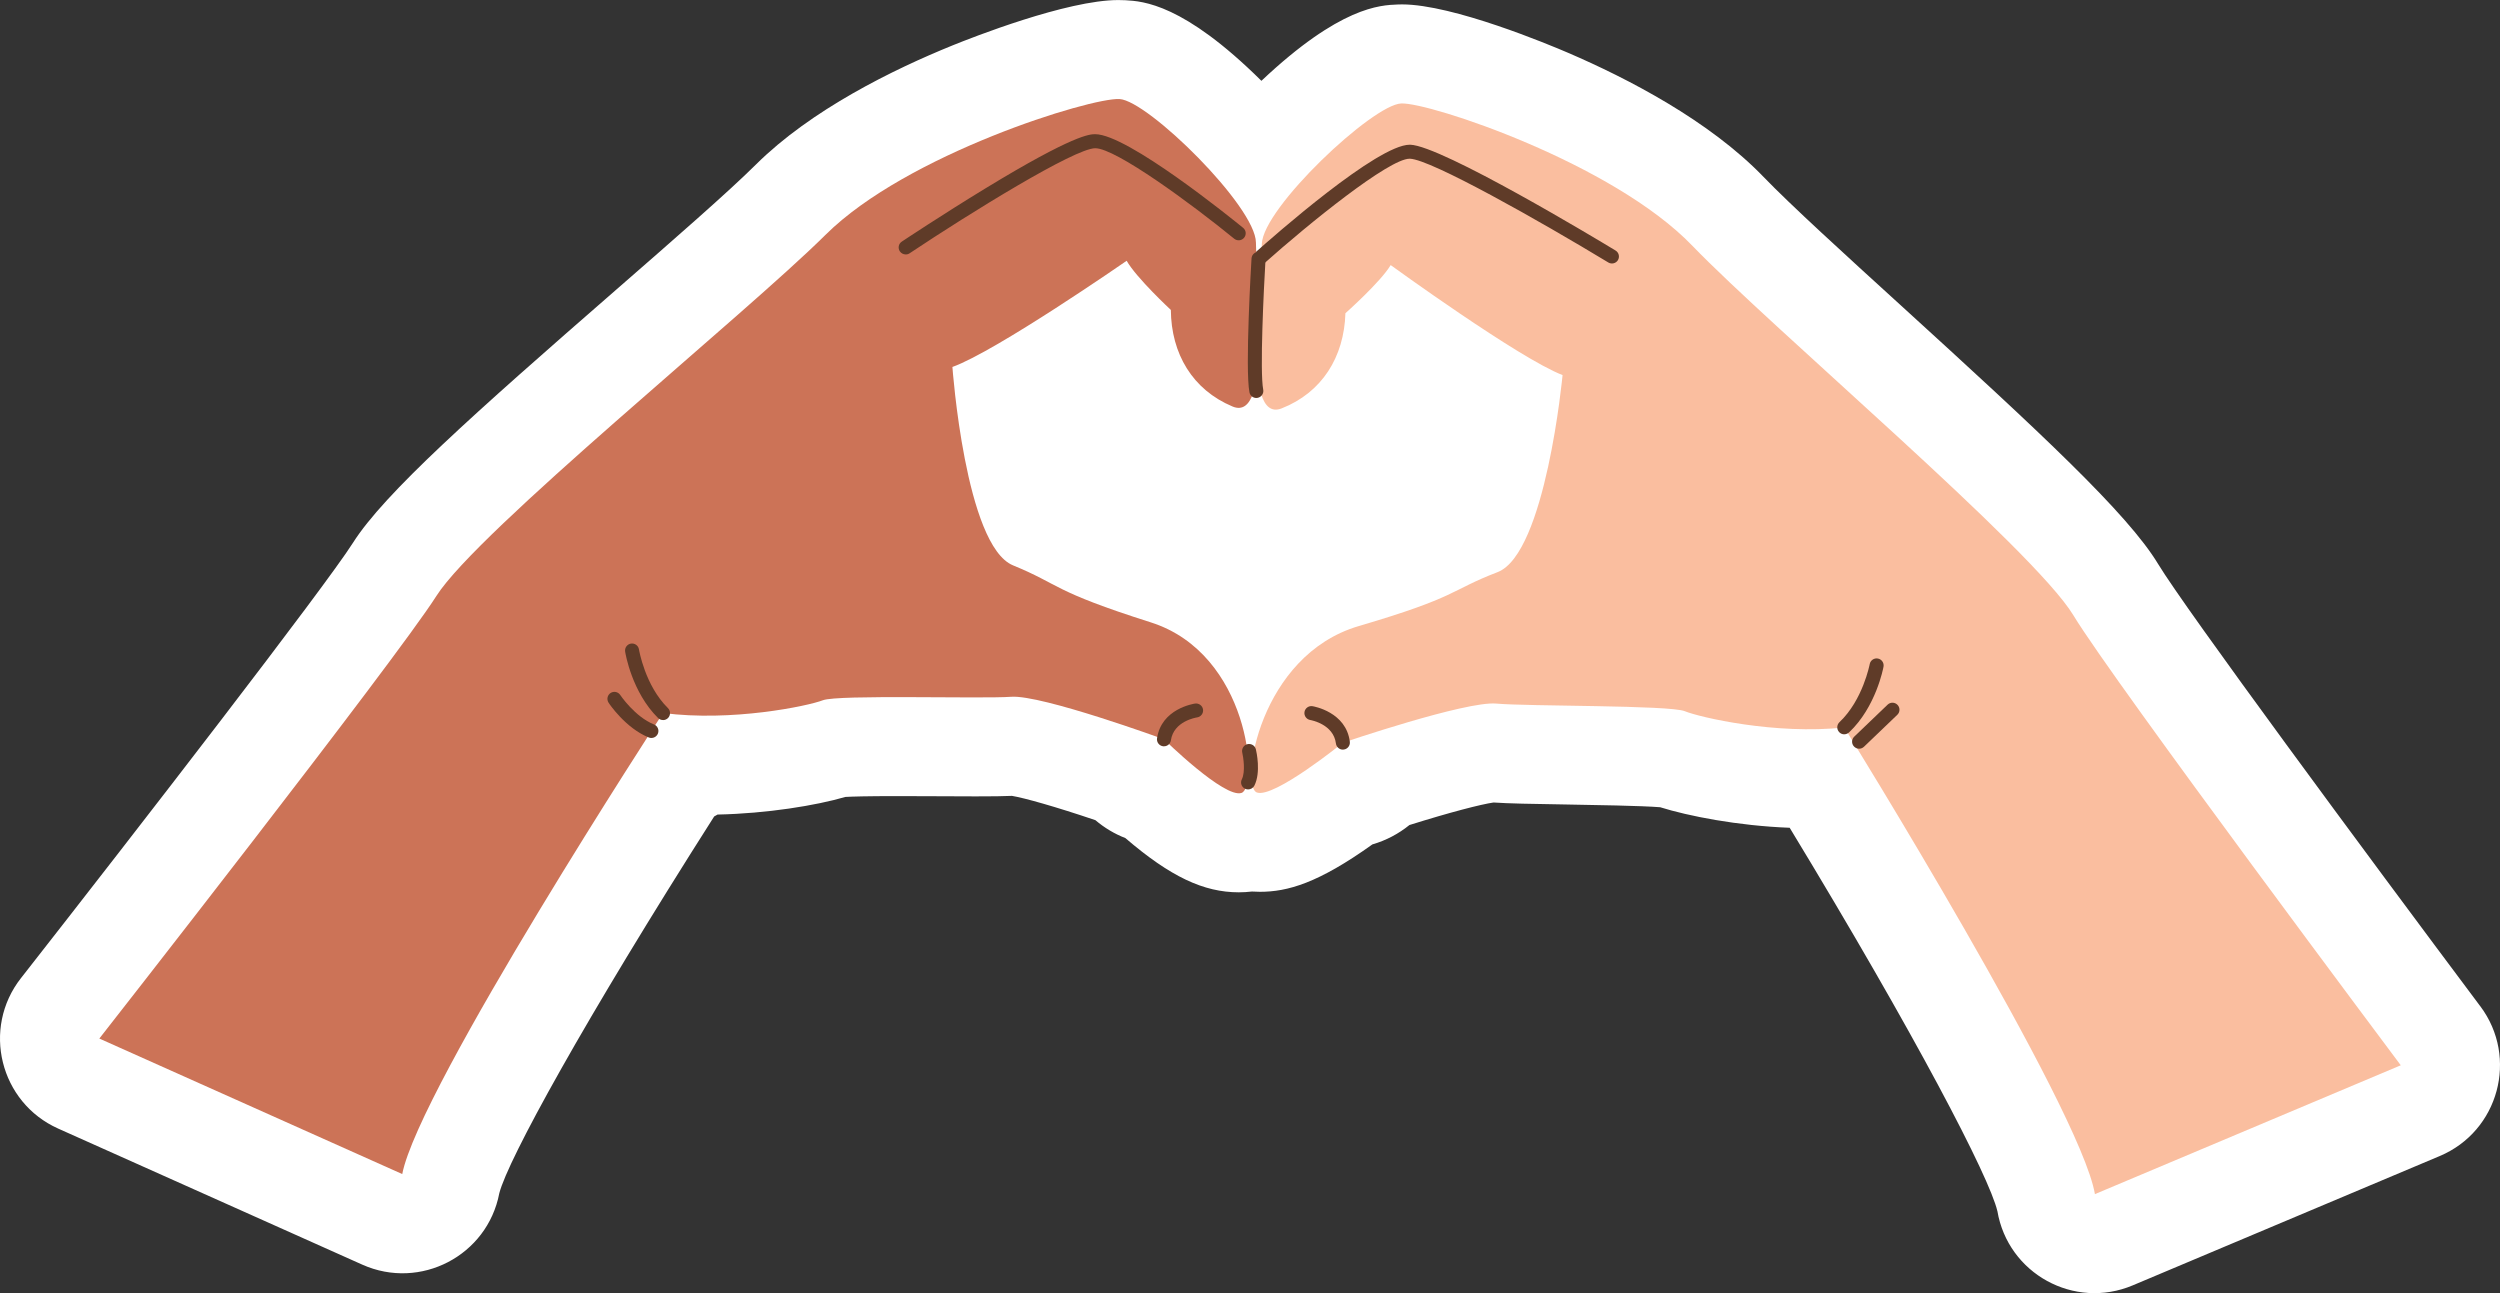 <?xml version="1.0" encoding="UTF-8"?>
<svg xmlns="http://www.w3.org/2000/svg" id="Layer_2" data-name="Layer 2" viewBox="0 0 539.16 278.91">
  <rect x="0" y="0" width="539.16" height="278.91" fill="#333333" stroke="none"/>
  <defs>
    <style>      .cls-1 {        fill: #cc7357;      }      .cls-2 {        fill: #fff;      }      .cls-3 {        fill: #fabe9f;      }      .cls-4 {        fill: #5f3b28;      }    </style>
  </defs>
  <g id="Layer_1-2" data-name="Layer 1">
    <g>
      <path class="cls-2" d="M430.76,261.19c-1.72-7.35-17.56-37.81-44.79-82.67-11.28-.43-21.9-2.54-27.94-4.43-3.94-.32-14.39-.49-20.23-.59-7.61-.12-12.47-.21-15.7-.43-2.69.39-9.35,2.1-18.14,4.86-2.32,1.88-5.02,3.32-7.99,4.18-11.7,8.37-18.3,10.22-24.25,10.22-.58,0-1.15-.02-1.72-.06-.94.11-1.88.17-2.83.17-7.57,0-14.75-3.36-24.47-11.7-2.35-.91-4.53-2.22-6.46-3.86-8.7-2.94-15.31-4.79-17.99-5.24-1.79.08-4.2.11-7.8.11-2.39,0-5.09-.01-7.91-.03-2.96-.02-6.04-.03-9-.03-6.7,0-9.82.1-11.22.18-6.35,1.85-16.91,3.58-27.57,3.8-.23.13-.5.28-.73.41-28.05,44.04-44.47,74-46.34,81.26h0c-2.57,13.46-17.03,20.99-29.54,15.4l-65.58-29.34C-.03,237.77-3.99,221.8,4.53,210.93l.09-.11c25.38-32.4,65.36-84.1,71.49-93.74,6.8-10.71,25.97-27.76,56.73-54.56,12.46-10.86,24.23-21.12,30.18-27.03,11.93-11.85,29.65-20.52,42.41-25.7,4.02-1.63,24.64-9.78,35.75-9.78.54,0,1.06.02,1.53.04,3.8.22,12.52.73,29.33,17.38C289.01,1.42,297.66,1.11,301.44.97c.3-.01.61-.02.93-.02,11.01,0,31.81,8.72,35.86,10.46,12.73,5.48,30.36,14.57,42.09,26.73,5.83,6.05,17.37,16.56,29.59,27.69,30.16,27.48,48.95,44.94,55.51,55.79,5.91,9.78,44.75,62.34,69.41,95.29l.09.11c8.27,11.05,3.97,26.94-8.76,32.3l-66.21,27.89c-12.63,5.32-26.91-2.53-29.19-16.04h0Z"></path>
      <g>
        <g>
          <g>
            <path class="cls-3" d="M517.74,229.72s-61.98-82.8-70.59-97.03c-8.61-14.23-65.08-61.95-82.2-79.72-17.12-17.77-56.57-30.88-62.74-30.66-6.17.22-29.85,22.51-30.08,30.31-.24,7.8-4.47,38.89,4.26,35.46,8.73-3.43,13.48-11.09,13.77-20.53,0,0,7.6-6.75,9.76-10.38,0,0,27.73,20.15,37.07,23.72,0,0-3.62,38.49-14.02,42.5-10.4,4-8.38,5.3-29.93,11.63-21.55,6.33-25.64,34.54-21.98,35.89,3.66,1.34,18.55-10.73,18.55-10.73,0,0,26.56-9.05,33.12-8.44,6.55.61,37.37.31,40.62,1.64,3.25,1.33,19.56,5.11,34.4,3.51,0,0,50.91,82.06,54.05,100.64l65.95-27.78Z"></path>
            <path class="cls-4" d="M271.47,57.32c-.41,0-.83-.17-1.13-.5-.56-.62-.5-1.58.12-2.13,4.4-3.94,26.62-23.48,33.57-23.48.04,0,.07,0,.11,0,6.77.21,40.46,20.5,44.28,22.82.71.43.94,1.36.51,2.07-.43.71-1.36.94-2.07.51-14.73-8.92-38.28-22.25-42.8-22.38-.02,0-.04,0-.06,0-4.44,0-21.65,13.9-31.51,22.71-.29.26-.65.38-1.01.38Z"></path>
            <path class="cls-4" d="M289.61,161.67c-.75,0-1.4-.56-1.5-1.33-.51-4.15-5.34-5.03-5.54-5.06-.82-.14-1.37-.92-1.24-1.74.14-.82.92-1.38,1.73-1.24.3.05,7.26,1.26,8.05,7.67.1.83-.49,1.58-1.31,1.68-.06,0-.12.01-.19.01Z"></path>
            <path class="cls-4" d="M397.74,158.37c-.4,0-.8-.16-1.1-.48-.57-.61-.54-1.56.06-2.14,5.05-4.76,6.51-12.44,6.53-12.52.15-.82.94-1.36,1.76-1.21.82.15,1.36.93,1.22,1.75-.06.35-1.64,8.72-7.43,14.18-.29.27-.66.41-1.03.41Z"></path>
            <path class="cls-4" d="M400.94,161.47c-.4,0-.79-.16-1.09-.47-.58-.6-.56-1.56.05-2.14l7.19-6.89c.6-.58,1.56-.56,2.14.05.58.6.56,1.56-.05,2.14l-7.19,6.89c-.29.28-.67.42-1.05.42Z"></path>
          </g>
          <g>
            <path class="cls-1" d="M21.42,223.98s63.78-81.42,72.7-95.46c8.92-14.04,66.42-60.5,83.93-77.89,17.51-17.39,57.24-29.63,63.4-29.27s29.35,23.16,29.41,30.96c.07,7.8,3.61,38.98-5.04,35.35-8.65-3.62-13.23-11.39-13.31-20.83,0,0-7.45-6.92-9.53-10.6,0,0-28.17,19.53-37.58,22.9,0,0,2.77,38.56,13.08,42.79s8.26,5.48,29.67,12.28c21.41,6.8,23.29,35.53,19.61,36.79s-16.73-11.56-16.73-11.56c0,0-26.36-9.63-32.93-9.17-6.57.47-37.37-.51-40.64.75s-19.67,4.68-34.47,2.75c0,0-52.7,80.92-56.24,99.43l-65.32-29.22Z"></path>
            <path class="cls-4" d="M195.32,54.87c-.49,0-.97-.24-1.26-.67-.46-.69-.28-1.63.42-2.09.09-.06,8.71-5.8,18.02-11.47,19.15-11.67,22.55-11.69,23.67-11.7h.03c6.95,0,29.36,18.13,31.9,20.2.65.53.74,1.48.21,2.13-.53.65-1.48.74-2.13.22-9.25-7.56-25.56-19.52-29.97-19.52,0,0-.01,0-.02,0-4.46.04-26.93,13.93-40.04,22.67-.26.17-.55.25-.84.25Z"></path>
            <path class="cls-4" d="M251.03,160.96c-.07,0-.15,0-.22-.02-.83-.12-1.4-.89-1.28-1.71.93-6.39,7.91-7.45,8.21-7.5.82-.11,1.59.46,1.71,1.28.12.82-.46,1.59-1.28,1.71-.22.03-5.05.81-5.65,4.94-.11.75-.75,1.29-1.49,1.29Z"></path>
            <path class="cls-4" d="M142.99,155.29c-.38,0-.76-.14-1.06-.43-5.67-5.58-7.06-13.98-7.11-14.33-.13-.82.43-1.6,1.25-1.73.83-.13,1.6.43,1.73,1.25.01.08,1.3,7.79,6.25,12.66.59.58.6,1.54.02,2.14-.3.3-.69.45-1.08.45Z"></path>
          </g>
          <path class="cls-4" d="M270.94,85.83c-.71,0-1.34-.5-1.48-1.23-.97-5.07.39-27.91.45-28.88.05-.83.78-1.46,1.6-1.42.83.05,1.47.77,1.42,1.6-.39,6.5-1.25,24.22-.5,28.13.16.82-.38,1.61-1.2,1.77-.1.02-.19.03-.29.03Z"></path>
          <path class="cls-4" d="M269.17,170.25c-.23,0-.46-.05-.68-.16-.75-.37-1.05-1.28-.67-2.03.81-1.61.32-4.77.09-5.75-.19-.81.31-1.63,1.12-1.82.81-.19,1.63.31,1.82,1.12.12.5,1.12,4.93-.32,7.81-.27.53-.8.83-1.35.83Z"></path>
        </g>
        <path class="cls-4" d="M140.49,159.16c-.19,0-.38-.04-.56-.11-5.01-2.01-8.54-7.27-8.68-7.5-.46-.7-.27-1.63.42-2.09.69-.46,1.63-.27,2.09.42.03.05,3.17,4.71,7.29,6.36.77.31,1.15,1.19.84,1.96-.24.59-.8.95-1.4.95Z"></path>
      </g>
    </g>
  </g>
</svg>

